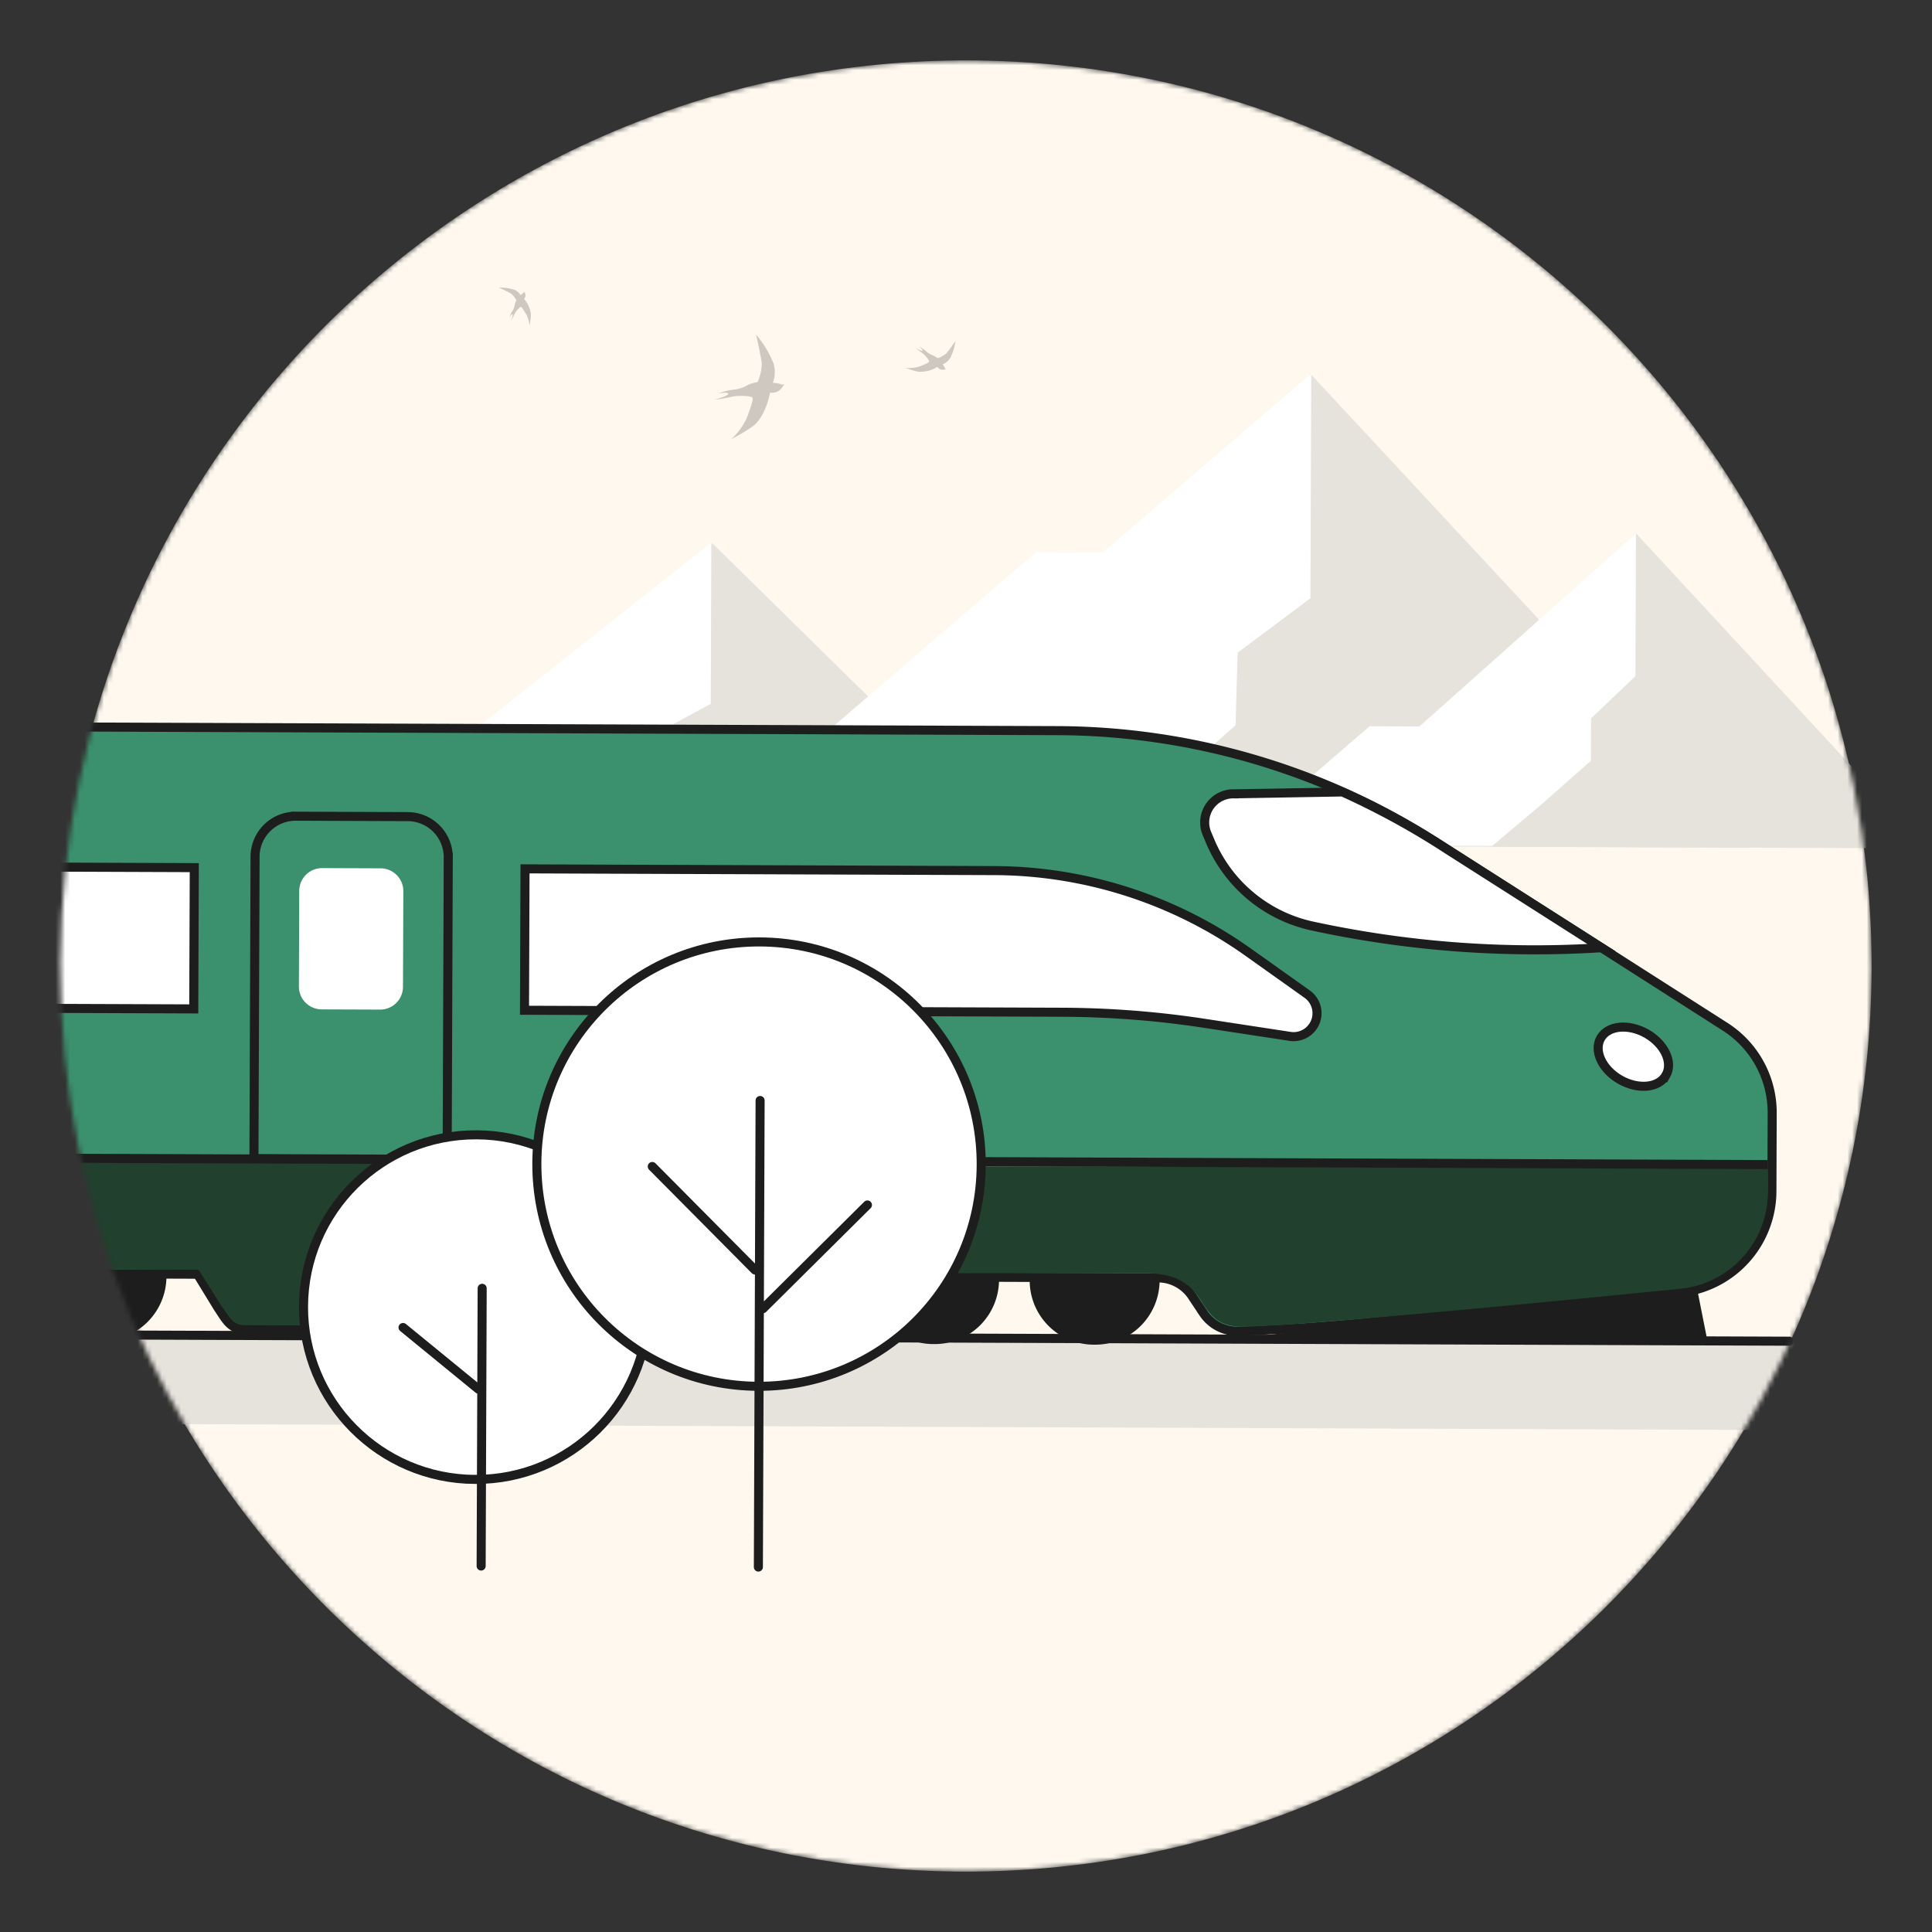 <svg xmlns="http://www.w3.org/2000/svg" width="400" height="400" fill="none" viewBox="0 0 400 400"><rect x="0" y="0" width="400" height="400" fill="#333333" stroke="none"/><mask id="a" width="376" height="376" x="12" y="12" maskUnits="userSpaceOnUse" style="mask-type:alpha"><path fill="#fff" d="M199.307 387.499c103.552.383 187.809-83.252 188.192-186.805.384-103.552-83.252-187.81-186.804-188.192-103.553-.384-187.81 83.252-188.193 186.804-.383 103.553 83.252 187.81 186.805 188.193"/></mask><g mask="url(#a)"><path fill="#FEF8EF" d="M199.307 387.499c103.552.383 187.809-83.252 188.192-186.805.384-103.552-83.252-187.81-186.804-188.192-103.553-.384-187.81 83.252-188.193 186.804-.383 103.553 83.252 187.81 186.805 188.193"/><path fill="#E6E2DC" d="m221.78 185.506-74.355-73.076-48.12 72.997z"/><path fill="#fff" d="m45.906 184.805 39.141-31.28 10.075.037 52.153-41.232-.124 33.4-24.273 13.11-.048 13-21.324 13.171z"/><path fill="#E6E2DC" d="M362.542 175.502 271.23 77.313l-46.612 97.678z"/><path fill="#fff" d="m143.793 175.068 70.725-60.764 13.85.051 43.113-37.04-.173 46.549-15.067 11.27-.43 15.023-28.368 25.095z"/><path fill="#E6E2DC" d="m338.707 110.413 60.359 65.224-90.099-.333z"/><path fill="#fff" d="m253.438 176.348 30.121-25.988 10.325.038 44.823-39.934-.109 29.524-9.182 8.741-.033 8.775-10.208 9.013-10.207 8.612-53.75-.099"/><path fill="#E6E2DC" d="m378.99 277.639-351.698-1.302-.068 18.475 351.697 1.301z"/><path fill="#3B916E" stroke="#1E1D1D" stroke-miterlimit="10" stroke-width="1.875" d="M45.162 270.803c1.591 2.33 2.484 4.384 5.384 4.394l114.399.424a8.497 8.497 0 0 0 7.315-4.148l1.811-2.968a8.443 8.443 0 0 1 7.316-4.148l58.374.216a8.515 8.515 0 0 1 6.962 3.651l2.486 3.734a8.42 8.42 0 0 0 7.262 3.652 424.744 424.744 0 0 0 25.006-1.633l66.224-6.355a21.153 21.153 0 0 0 19.153-20.979l.06-16.275a21.121 21.121 0 0 0-9.934-17.912l-59.884-38.247a146.474 146.474 0 0 0-78.165-22.939l-259.399-.96a8.498 8.498 0 0 0-8.531 8.468l-.398 107.5a8.526 8.526 0 0 0 8.468 8.556 8.577 8.577 0 0 0 7.34-4.148l1.787-2.968a8.452 8.452 0 0 1 7.315-4.148l65.375.242z"/><path fill="#21402E" d="m82.099 240.914-116.4-.431-.081 22.15 116.399.431z"/><path fill="#21402E" d="m40.897 261.362.194 1.501 4.748 7.518 1.716 2.356a3.473 3.473 0 0 0 2.87 1.586l12.924.047.048-12.874zM365.973 241.541c.15 2.331.141 4.669-.026 7a20.148 20.148 0 0 1-17.567 18.235s-79.231 8.006-91.28 7.887c-10.6-.039-5.485-10.946-19.96-11.049-16.174-.06-57 .014-57 .014a7.993 7.993 0 0 0-4.738 1.702 7.995 7.995 0 0 0-2.784 4.195c-2.098 6.217-10.018 4.963-10.018 4.963l-25-.092 31.147-32.885z"/><path fill="#fff" stroke="#1E1D1D" stroke-miterlimit="10" stroke-width="1.875" d="m277.935 163.964-22.502.392a5.925 5.925 0 0 0-5.505 8.33l.644 1.527a29.78 29.78 0 0 0 21.46 17.58 217.67 217.67 0 0 0 59.559 4.42l-31.85-20.293a162.093 162.093 0 0 0-21.806-11.956Z"/><path stroke="#1E1D1D" stroke-miterlimit="10" stroke-width="1.875" d="m84.389 169.072-23.15-.086a8.4 8.4 0 0 0-8.431 8.394l-.232 62.5 40 .148.231-62.5a8.422 8.422 0 0 0-5.189-7.81 8.423 8.423 0 0 0-3.23-.646Z"/><path fill="#fff" d="m78.8 179.777-12.1-.045a4.725 4.725 0 0 0-4.742 4.707l-.073 19.8a4.725 4.725 0 0 0 4.707 4.743l12.1.044a4.725 4.725 0 0 0 4.742-4.707l.074-19.8a4.725 4.725 0 0 0-4.708-4.742"/><path fill="#fff" stroke="#1E1D1D" stroke-miterlimit="10" stroke-width="1.875" d="m270.655 205.838-12.268-8.721a91.253 91.253 0 0 0-52.438-16.869l-97.249-.36-.108 29.275 111.449.412c9.748.04 19.479.795 29.117 2.258l17.965 2.742a4.854 4.854 0 0 0 5.197-2.981 4.846 4.846 0 0 0-1.665-5.756ZM40.224 179.633l-159.199-.589-.108 29.25 159.199.589z"/><path fill="#1E1D1D" d="m213.187 264.475-.002.575a13.298 13.298 0 0 0 13.251 13.349l.275.001a13.33 13.33 0 0 0 9.428-3.859 13.33 13.33 0 0 0 3.946-9.392l.001-.275a.838.838 0 0 0 .001-.25zM179.938 264.352l-.001.25-.002.325a13.324 13.324 0 0 0 13.276 13.349l.275.001a13.322 13.322 0 0 0 13.349-13.25l.001-.275.001-.25zM7.563 263.713v.25l-.002.325a13.327 13.327 0 0 0 13.276 13.3l.25.001a13.323 13.323 0 0 0 13.374-13.201v-.275l.002-.25zM337.923 268.561l-56.445 5.416c-9.829.964-17.361 2.686-27.212 2.95l99.077-.134-1.988-10.007a121.9 121.9 0 0 1-13.432 1.775"/><path fill="#fff" stroke="#1E1D1D" stroke-miterlimit="10" stroke-width="1.875" d="M344.934 222.608c1.498-2.643-.317-6.501-4.053-8.618-3.737-2.116-7.979-1.689-9.476.954-1.498 2.642.317 6.501 4.054 8.617 3.736 2.117 7.978 1.69 9.475-.953Z"/><path stroke="#1E1D1D" stroke-miterlimit="10" stroke-width="1.875" d="m-47.822 239.583 413.772 1.532"/><path stroke="#1E1D1D" stroke-linecap="round" stroke-linejoin="round" stroke-width="1.875" d="m370.464 277.682-449.197-1.663"/><path fill="#fff" stroke="#1E1D1D" stroke-miterlimit="10" stroke-width="1.875" d="M98.382 306.299c19.703.073 35.734-15.84 35.807-35.542.073-19.703-15.84-35.734-35.543-35.807-19.703-.073-35.734 15.84-35.807 35.543-.073 19.702 15.84 35.733 35.543 35.806Z"/><path fill="#fff" stroke="#1E1D1D" stroke-miterlimit="10" stroke-width="1.875" d="M156.979 287.017c25.404.094 46.075-20.425 46.169-45.83.094-25.405-20.424-46.076-45.829-46.17-25.405-.094-46.076 20.425-46.17 45.83-.094 25.405 20.425 46.076 45.83 46.17Z"/><path stroke="#1E1D1D" stroke-linecap="round" stroke-linejoin="round" stroke-width="1.875" d="m157.372 227.843-.358 96.599M179.592 249.476l-21.63 21.47M135.046 241.51l21.271 21.429M99.828 266.73l-.213 57.5M83.447 274.845l15.628 12.783"/><path fill="#CEC8C0" d="M159.439 81.275s-.894 5.222-3.826 7.16a39.768 39.768 0 0 1-4.21 2.485 13.17 13.17 0 0 0 3.393-4.837c.961-2.772 1.415-3.82.64-3.948a11.349 11.349 0 0 0-3.9-.014 23.645 23.645 0 0 1-3.527.612s3.053-.839 2.754-1.24c-.298-.401-2.025-.008-2.025-.008.952-.4 1.954-.665 2.978-.789a7.201 7.201 0 0 0 3.104-.988 7.247 7.247 0 0 1 2.027-.593 9.858 9.858 0 0 0 .865-3.946c-.194-1.601-1.178-5.88-1.178-5.88a20.917 20.917 0 0 1 3.652 6.064 6.476 6.476 0 0 1-.164 3.9c.55.03 1.095.124 1.624.28.674.228.75-.122.75-.122s-.833 2.247-2.957 1.864M108.486 61.886a5.63 5.63 0 0 1 1.438 3.38 21.481 21.481 0 0 1-.284 2.174 6.17 6.17 0 0 0-.765-2.502c-.696-1.103-.944-1.579-1.195-1.33a4.83 4.83 0 0 0-1.13 1.346c-.221.495-.482.97-.781 1.422 0 0 .555-1.323.33-1.324-.225 0-.627.673-.627.673.141-.446.336-.873.58-1.273.278-.411.459-.88.53-1.373.061-.31.181-.607.353-.873a4.524 4.524 0 0 0-1.145-1.43c-.624-.377-2.495-1.234-2.495-1.234a9.576 9.576 0 0 1 3.173.437 2.702 2.702 0 0 1 1.321 1.155c.168-.192.362-.36.577-.498.25-.174.151-.3.151-.3s.621.903-.031 1.55M194.085 75.952a6.425 6.425 0 0 1-4.104.985 17.54 17.54 0 0 1-2.497-.784 6.73 6.73 0 0 0 3.077-.339c1.402-.594 1.978-.792 1.779-1.143a5.956 5.956 0 0 0-1.319-1.53 13.167 13.167 0 0 1-1.496-1.156s1.397.88 1.472.631c.076-.25-.671-.853-.671-.853.485.243.938.547 1.346.905a4.28 4.28 0 0 0 1.472.906c.346.153.673.348.973.579a4.727 4.727 0 0 0 1.829-1.019c.552-.623 1.859-2.493 1.859-2.493a10.337 10.337 0 0 1-1.088 3.496 3.252 3.252 0 0 1-1.555 1.294c.172.228.322.47.447.727.149.35.299.251.299.251s-1.251.52-1.823-.457"/></g></svg>